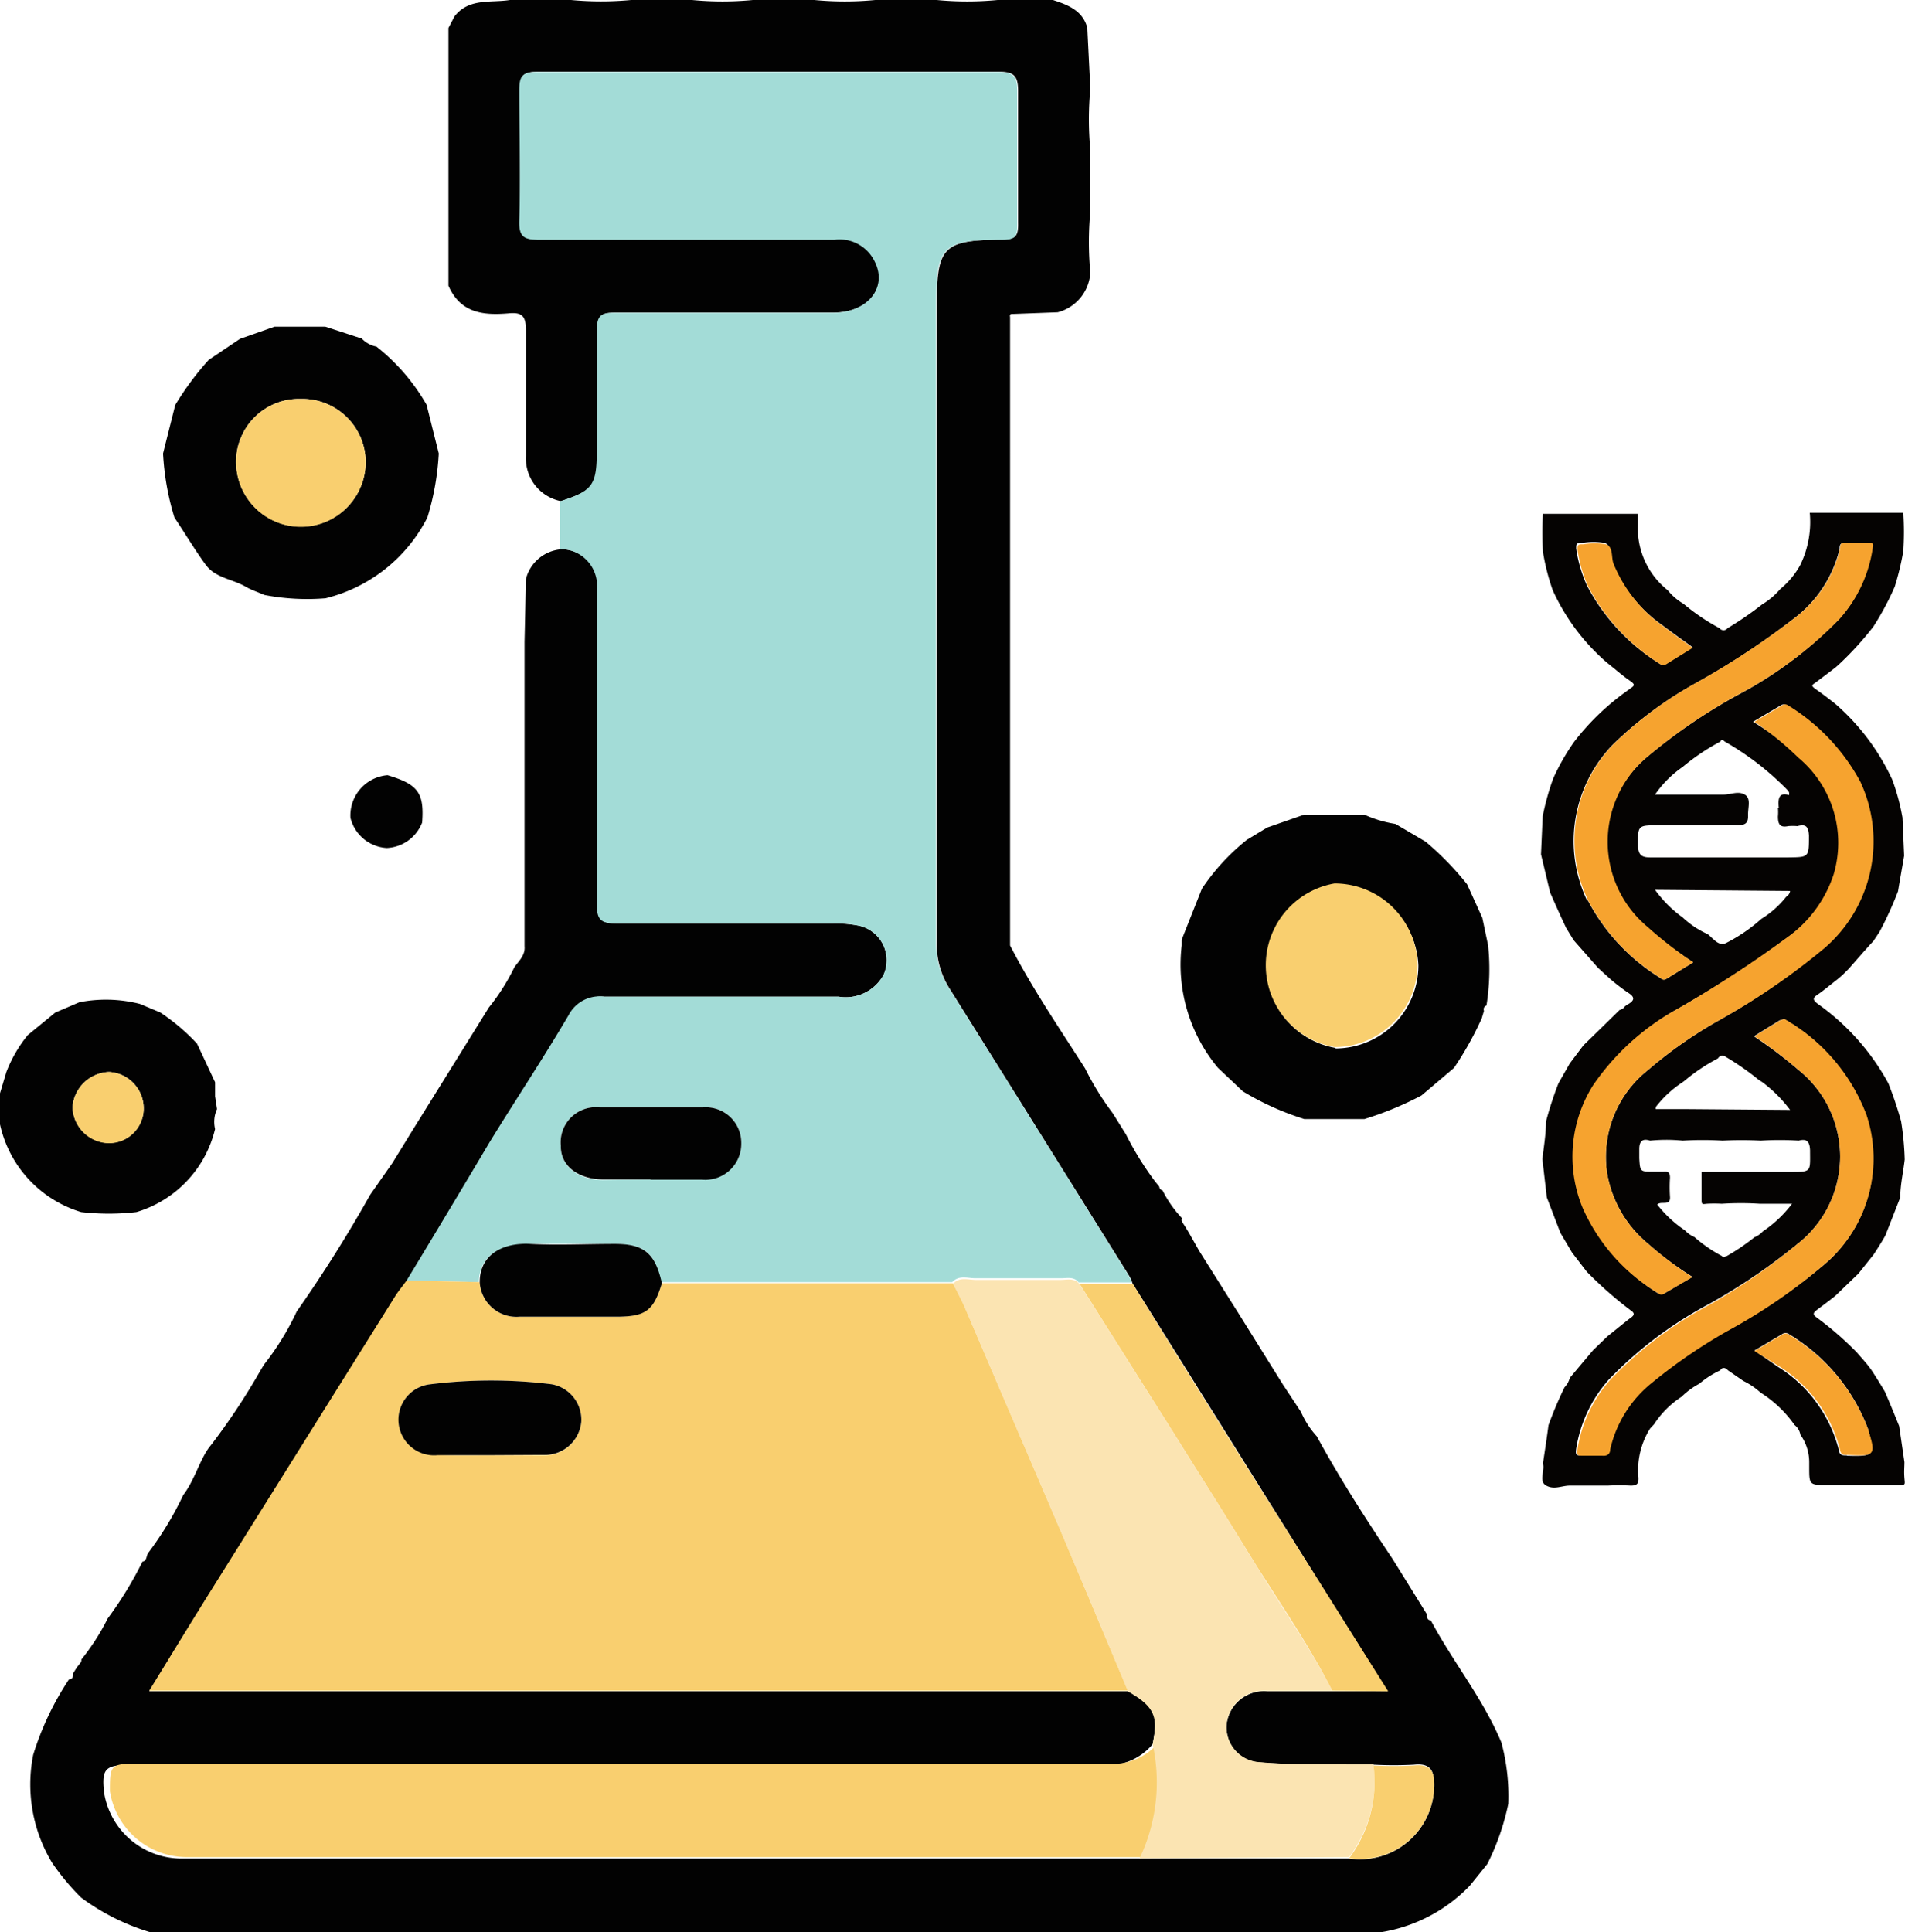 <svg xmlns="http://www.w3.org/2000/svg" viewBox="0 0 68.82 69.79"><defs><style>.cls-1{fill:#020202;}.cls-2{fill:#a3dcd7;}.cls-3{fill:#f9cf6f;}.cls-4{fill:#fbe4b2;}.cls-5{fill:#050302;}.cls-6{fill:#f6a32f;}</style></defs><g id="Layer_2" data-name="Layer 2"><g id="Layer_1-2" data-name="Layer 1"><path class="cls-1" d="M49.9,69.79H5.42a8.1,8.1,0,0,1-2.49-1.25,8.46,8.46,0,0,1-1.05-1.26,5.48,5.48,0,0,1-.68-3.9,10.6,10.6,0,0,1,1.29-2.72c.13,0,.16-.11.15-.22l.14-.22h0l.11-.14a.17.17,0,0,0,.05-.14,8.12,8.12,0,0,0,.95-1.48A13.57,13.57,0,0,0,5.15,56.4c.14,0,.14-.19.19-.29A11.9,11.9,0,0,0,6.62,54c.43-.56.61-1.34,1-1.8a23.54,23.54,0,0,0,1.75-2.63l.16-.27a9.83,9.83,0,0,0,1.19-1.93,49.6,49.6,0,0,0,2.65-4.21L14.18,42l.72-1.17,2.76-4.44a7.56,7.56,0,0,0,.92-1.45c.16-.23.4-.43.37-.76v-11L19,20.91a1.43,1.43,0,0,1,1.28-1.07,1.33,1.33,0,0,1,1.33,1.5c0,3.78,0,7.56,0,11.33,0,.57.15.69.69.69,2.6,0,5.2,0,7.8,0a4.25,4.25,0,0,1,.95.08,1.28,1.28,0,0,1,.87,1.77A1.56,1.56,0,0,1,30.3,36c-2.82,0-5.64,0-8.46,0a1.26,1.26,0,0,0-1.26.73c-.93,1.54-1.91,3-2.85,4.58s-2,3.31-3,5c-.13.18-.27.35-.39.53L7.54,57.6c-.71,1.14-1.41,2.29-2.15,3.49H40.75c1,.56,1.1.86.89,1.91a2.12,2.12,0,0,1-1.87.75H4.67c-.88,0-1,.15-.91,1a2.83,2.83,0,0,0,2.76,2.38c10.35,0,20.7,0,31.05,0l3.6,0h7.57a2.68,2.68,0,0,0,3.07-2.62c0-.51-.09-.84-.73-.77a14.16,14.16,0,0,1-1.46,0l-.88,0c-1.07,0-2.15,0-3.21-.08a1.27,1.27,0,0,1-1.22-1.37,1.36,1.36,0,0,1,1.47-1.2l2.35,0h2L40.91,46.35a1.07,1.07,0,0,0-.12-.27Q37.55,40.89,34.3,35.7A3,3,0,0,1,33.84,34q0-11.44,0-22.89c0-2.21.2-2.43,2.4-2.46.49,0,.55-.18.54-.6,0-1.59,0-3.19,0-4.78,0-.59-.21-.68-.73-.68q-8.31,0-16.63,0c-.54,0-.64.17-.63.66,0,1.57,0,3.14,0,4.71,0,.6.18.69.71.69,3.56,0,7.12,0,10.67,0a1.41,1.41,0,0,1,1.45.77c.46,1-.26,1.86-1.5,1.87-2.62,0-5.25,0-7.87,0-.5,0-.67.09-.66.63,0,1.44,0,2.89,0,4.34,0,1.26-.15,1.46-1.33,1.84A1.57,1.57,0,0,1,19,16.48V14.27c0-.78,0-1.56,0-2.34,0-.54-.16-.66-.65-.61-.88.07-1.71,0-2.15-1l0-.51V3.08l0-2.07.22-.42c.52-.67,1.3-.48,2-.59h2.21A11.66,11.66,0,0,0,22.8,0H25a11.55,11.55,0,0,0,2.2,0h2.22a11.55,11.55,0,0,0,2.2,0h2.22a11.55,11.55,0,0,0,2.2,0h2c.55.18,1.07.38,1.24,1l.11,2.21a11.55,11.55,0,0,0,0,2.2V7.64a11.66,11.66,0,0,0,0,2.21,1.58,1.58,0,0,1-1.18,1.43l-1.6.06c-.1,0-.14,0-.12.12V34.15c.8,1.55,1.79,3,2.71,4.44a10.1,10.1,0,0,0,1,1.62l.48.77a11.09,11.09,0,0,0,1.06,1.71l.14.17A.15.15,0,0,0,42,43a4.1,4.1,0,0,0,.7,1,.17.17,0,0,0,0,.13l.1.15h0l.14.23.38.67,1.43,2.27L46.34,50,47,51a3.17,3.17,0,0,0,.57.88c.83,1.52,1.78,3,2.74,4.43l1.24,2c0,.11,0,.2.14.22.8,1.5,1.89,2.83,2.55,4.41a7.51,7.51,0,0,1,.25,2.21,8.81,8.81,0,0,1-.76,2.18h0l-.63.78A5.7,5.7,0,0,1,49.9,69.79Z"/><path class="cls-2" d="M14.69,46.25q1.51-2.49,3-5c.94-1.53,1.92-3,2.85-4.58A1.26,1.26,0,0,1,21.84,36c2.82,0,5.64,0,8.46,0a1.56,1.56,0,0,0,1.61-.77A1.28,1.28,0,0,0,31,33.43a4.25,4.25,0,0,0-.95-.08c-2.6,0-5.2,0-7.8,0-.54,0-.69-.12-.69-.69,0-3.77,0-7.55,0-11.33a1.33,1.33,0,0,0-1.33-1.5l0-1.17,0-.55c1.18-.38,1.33-.58,1.33-1.84,0-1.45,0-2.9,0-4.34,0-.54.16-.64.66-.63,2.62,0,5.25,0,7.87,0,1.24,0,2-.91,1.5-1.87a1.41,1.41,0,0,0-1.45-.77c-3.55,0-7.11,0-10.67,0-.53,0-.73-.09-.71-.69.05-1.57,0-3.14,0-4.71,0-.49.09-.66.63-.66q8.31,0,16.63,0c.52,0,.74.09.73.68,0,1.59,0,3.19,0,4.78,0,.42,0,.6-.54.6-2.2,0-2.4.25-2.4,2.46q0,11.44,0,22.89a3,3,0,0,0,.46,1.66q3.26,5.19,6.49,10.38a1.66,1.66,0,0,1,.13.27l-1.92,0c-.18-.23-.45-.14-.68-.15-1,0-2,0-3.06,0-.28,0-.59-.12-.83.14l-10.52,0c-.24-1.08-.59-1.37-1.7-1.38s-2,0-3.06,0-1.8.43-1.82,1.38ZM23.5,42.6h0c.62,0,1.24,0,1.87,0a1.3,1.3,0,0,0,1.41-1.32A1.28,1.28,0,0,0,25.4,40c-1.25,0-2.5,0-3.74,0a1.27,1.27,0,0,0-1.4,1.41c0,.82.77,1.21,1.51,1.21Z"/><path class="cls-3" d="M23.91,46.35l10.52,0c.14.28.29.56.42.85,1.16,2.72,2.33,5.43,3.49,8.14q1.21,2.87,2.41,5.73H5.39c.74-1.2,1.44-2.35,2.15-3.49L14.3,46.78c.12-.18.26-.35.39-.53l2.64.06a1.33,1.33,0,0,0,1.44,1.25h3.54C23.32,47.55,23.61,47.33,23.91,46.35Zm-6.19,6.21h1.9A1.32,1.32,0,0,0,21,51.35,1.3,1.3,0,0,0,19.93,50a17.83,17.83,0,0,0-4.38,0,1.28,1.28,0,0,0,.26,2.55C16.44,52.57,17.08,52.56,17.72,52.56Z"/><path class="cls-3" d="M41.33,67.08l-3.6,0q-15.52,0-31,0a2.82,2.82,0,0,1-2.76-2.38c0-.88,0-1,.91-1h35.1A2.14,2.14,0,0,0,41.8,63,6.4,6.4,0,0,1,41.33,67.08Z"/><path class="cls-4" d="M41.17,67.12A6.37,6.37,0,0,0,41.64,63c.21-1,.07-1.35-.89-1.91q-1.2-2.87-2.41-5.73c-1.16-2.71-2.33-5.42-3.49-8.14-.13-.29-.28-.57-.42-.85.24-.26.55-.14.83-.14,1,0,2,0,3.06,0,.23,0,.5-.08.68.15,2.15,3.42,4.33,6.83,6.45,10.28.9,1.47,1.9,2.88,2.68,4.42l-2.35,0a1.36,1.36,0,0,0-1.47,1.2,1.27,1.27,0,0,0,1.22,1.37c1.06.1,2.14.06,3.21.08l.88,0a4.62,4.62,0,0,1-.88,3.35Z"/><path class="cls-3" d="M48.13,61.07c-.78-1.54-1.78-3-2.68-4.42-2.12-3.45-4.3-6.86-6.45-10.28l1.92,0c3,4.88,6.11,9.75,9.23,14.72Z"/><path class="cls-3" d="M48.74,67.12a4.62,4.62,0,0,0,.88-3.35,14.16,14.16,0,0,0,1.46,0c.64-.07.75.26.73.77A2.68,2.68,0,0,1,48.74,67.12Z"/><path class="cls-1" d="M23.91,46.35c-.3,1-.59,1.2-1.6,1.21H18.77a1.33,1.33,0,0,1-1.44-1.25c0-1,.84-1.43,1.82-1.38s2,0,3.06,0S23.67,45.27,23.91,46.35Z"/><path class="cls-1" d="M23.5,42.6H21.77c-.74,0-1.52-.39-1.51-1.21A1.27,1.27,0,0,1,21.66,40c1.24,0,2.49,0,3.74,0a1.28,1.28,0,0,1,1.38,1.29,1.3,1.3,0,0,1-1.41,1.32c-.63,0-1.25,0-1.87,0Z"/><path class="cls-1" d="M17.72,52.56c-.64,0-1.28,0-1.91,0A1.28,1.28,0,0,1,15.55,50a17.83,17.83,0,0,1,4.38,0A1.3,1.3,0,0,1,21,51.35a1.32,1.32,0,0,1-1.39,1.2Z"/><path class="cls-1" d="M44,38.57a5.82,5.82,0,0,1-1.31-4.42v-.21l.73-1.84a7.84,7.84,0,0,1,1.63-1.77l.73-.44,1.32-.46h2.2a4.3,4.3,0,0,0,1.11.33l1.09.64A10.83,10.83,0,0,1,53,31.94l.55,1.21.21,1a8.29,8.29,0,0,1-.06,2.17h0a.14.14,0,0,0-.09.19l-.08.27a12,12,0,0,1-1,1.79l-1.18,1a11.91,11.91,0,0,1-2.06.85H47.12a10.07,10.07,0,0,1-2.22-1Zm4.24-.7a3,3,0,0,0,3-3,3.07,3.07,0,0,0-3-2.93,3,3,0,0,0,0,5.91Z"/><path class="cls-1" d="M13.6,12.52a7.27,7.27,0,0,1,1.81,2.1l.44,1.76a9.58,9.58,0,0,1-.41,2.31,5.64,5.64,0,0,1-3.68,2.92,8.19,8.19,0,0,1-2.21-.12c-.22-.1-.45-.17-.66-.29-.47-.28-1.1-.32-1.45-.79s-.76-1.15-1.14-1.72a9.58,9.58,0,0,1-.41-2.31l.44-1.75A10.54,10.54,0,0,1,7.54,13l1.13-.76,1.25-.44h1.83l1.32.43A1,1,0,0,0,13.6,12.52Zm-2.74,1.89a2.27,2.27,0,0,0-2.33,2.27,2.34,2.34,0,0,0,4.68,0A2.29,2.29,0,0,0,10.86,14.41Z"/><path class="cls-3" d="M48.21,37.82a3,3,0,0,1,0-5.91,3,3,0,0,1,3,2.92A3,3,0,0,1,48.21,37.82Z"/><path class="cls-3" d="M10.86,14.41a2.29,2.29,0,0,1,2.35,2.28,2.34,2.34,0,0,1-4.68,0A2.27,2.27,0,0,1,10.86,14.41Z"/><path class="cls-1" d="M7.77,39.09l0,.51.07.46a1.11,1.11,0,0,0-.07.72,4.14,4.14,0,0,1-2.84,3,8.7,8.7,0,0,1-2,0A4.26,4.26,0,0,1,0,40.61V39.49H0l.23-.77A4.89,4.89,0,0,1,1,37.39l1-.82.87-.37a5,5,0,0,1,2.18.06l.74.31A7.3,7.3,0,0,1,7.12,37.7Zm-3.83-.37A1.37,1.37,0,0,0,2.62,40a1.34,1.34,0,0,0,1.24,1.28,1.25,1.25,0,0,0,1.33-1.23A1.32,1.32,0,0,0,3.94,38.72Z"/><path class="cls-1" d="M15.25,29.71a1.44,1.44,0,0,1-1.28.92,1.44,1.44,0,0,1-1.31-1.09A1.46,1.46,0,0,1,14,28C15.1,28.33,15.33,28.63,15.25,29.71Z"/><path class="cls-3" d="M3.94,38.72a1.32,1.32,0,0,1,1.25,1.34,1.25,1.25,0,0,1-1.33,1.23A1.34,1.34,0,0,1,2.62,40,1.37,1.37,0,0,1,3.94,38.72Z"/><path class="cls-5" d="M68.61,51.51c-.17-.42-.34-.84-.52-1.25-.15-.25-.3-.5-.46-.74s-.36-.45-.55-.67a11.59,11.59,0,0,0-1.45-1.26c-.15-.11-.13-.17,0-.27s.46-.34.68-.52l.83-.8.55-.69c.15-.23.29-.45.42-.68l.54-1.38c0-.46.11-.92.16-1.37a10.41,10.41,0,0,0-.13-1.38,13.77,13.77,0,0,0-.46-1.37,8.47,8.47,0,0,0-2.55-2.87c-.2-.15-.18-.22,0-.34s.43-.33.65-.5.32-.28.47-.43c.3-.34.6-.69.89-1l.22-.33a13,13,0,0,0,.67-1.47c.07-.43.15-.86.22-1.28l-.06-1.38a7.91,7.91,0,0,0-.37-1.37,8.18,8.18,0,0,0-2.06-2.74c-.23-.18-.45-.35-.68-.51s-.16-.16,0-.28.47-.35.7-.53l.08-.07a11.31,11.31,0,0,0,1.28-1.4,10,10,0,0,0,.77-1.44,9.68,9.68,0,0,0,.31-1.29,10.6,10.6,0,0,0,0-1.38H65.38a3.55,3.55,0,0,1-.35,1.9,3,3,0,0,1-.72.86,2.64,2.64,0,0,1-.65.55,12,12,0,0,1-1.25.86.18.18,0,0,1-.29,0,7.61,7.61,0,0,1-1.3-.88,2.06,2.06,0,0,1-.57-.49,2.85,2.85,0,0,1-1.08-2.32v-.44H55.74a10.4,10.4,0,0,0,0,1.37,8,8,0,0,0,.35,1.38A7.61,7.61,0,0,0,58,23.89l.17.14c.23.18.45.38.7.55s.15.19,0,.31a9,9,0,0,0-2,1.9,8,8,0,0,0-.76,1.33,9.27,9.27,0,0,0-.38,1.37l-.06,1.37L56,32.24c.19.43.38.86.58,1.28l.27.44.88,1,.44.4a7.51,7.51,0,0,0,.65.5c.26.16.22.28,0,.41l-.11.07a.32.32,0,0,1-.2.14L57.2,37.76l-.49.65-.41.72a13.08,13.08,0,0,0-.45,1.38c0,.46-.08.91-.13,1.36l.16,1.38.49,1.28.42.71.53.69a14.09,14.09,0,0,0,1.59,1.4c.15.1.14.17,0,.27s-.55.44-.83.66l-.53.51-.84,1a.77.77,0,0,1-.19.34,13.71,13.71,0,0,0-.58,1.37c-.06.46-.13.92-.2,1.38.08.27-.17.64.12.8s.56,0,.85,0h1.37a7.66,7.66,0,0,1,.83,0c.22,0,.29-.06.28-.29a2.83,2.83,0,0,1,.42-1.77l.14-.15a3.42,3.42,0,0,1,1-1,2.71,2.71,0,0,1,.64-.47,3.3,3.3,0,0,1,.75-.48c.08-.12.17-.12.29,0l.55.38a2.61,2.61,0,0,1,.62.42,4.29,4.29,0,0,1,1.23,1.17.56.56,0,0,1,.21.35,1.72,1.72,0,0,1,.32,1l0,.17c0,.65,0,.65.69.65l.27,0h1.38c.29,0,.57,0,.86,0s.26,0,.24-.25,0-.39,0-.58ZM57.33,21.15a4.9,4.9,0,0,1-.39-1.34c0-.14,0-.2.15-.2h.07a2.43,2.43,0,0,1,.81,0c.27.1.18.46.27.69a5.14,5.14,0,0,0,1.84,2.3c.34.26.7.51,1.07.78l-.92.57A.24.24,0,0,1,60,24,7.34,7.34,0,0,1,57.33,21.15Zm0,11.37a5,5,0,0,1,.94-5.63,14,14,0,0,1,3-2.22,27.54,27.54,0,0,0,3.55-2.34,4.45,4.45,0,0,0,1.64-2.51c0-.08,0-.2.13-.2q.47,0,.93,0c.17,0,.11.13.1.23a4.88,4.88,0,0,1-1.18,2.51,14.53,14.53,0,0,1-3.64,2.73,20.16,20.16,0,0,0-3.31,2.26,4,4,0,0,0,0,6.15,14.71,14.71,0,0,0,1.68,1.26l-.93.57c-.08.05-.15.09-.25,0A7.24,7.24,0,0,1,57.36,32.52Zm6.9-3.34a1.61,1.61,0,0,1,0,.31c0,.29.08.41.37.35a1.83,1.83,0,0,1,.33,0c.3-.08.4,0,.42.34,0,.79,0,.78-.74.79-1.67,0-3.35,0-5,0-.34,0-.42-.12-.44-.43,0-.72,0-.73.7-.73l1,0H62.2a2.54,2.54,0,0,1,.55,0c.3,0,.41-.08.4-.36s.12-.61-.12-.75-.5,0-.76,0l-.06,0-.17,0H59.79a3.89,3.89,0,0,1,1-1,7.82,7.82,0,0,1,1.37-.92c0-.07.09-.06.14,0a10.33,10.33,0,0,1,2.23,1.71c.05.06.13.1.1.23C64.25,28.6,64.23,28.87,64.26,29.18Zm.44,3a.29.29,0,0,1-.14.21,3.45,3.45,0,0,1-.9.8,5.91,5.91,0,0,1-1.25.86c-.29.16-.48-.15-.69-.31a3.22,3.22,0,0,1-.9-.6,4.39,4.39,0,0,1-1-1ZM57.22,43.59a4.87,4.87,0,0,1,.39-4.42,8.83,8.83,0,0,1,3-2.73,40.82,40.82,0,0,0,4-2.6,4.53,4.53,0,0,0,1.69-2.28,4,4,0,0,0-1.27-4.22,11.23,11.23,0,0,0-1.7-1.27l1-.59a.19.19,0,0,1,.22,0,7.24,7.24,0,0,1,2.61,2.77,5.08,5.08,0,0,1-1.29,6A24.73,24.73,0,0,1,62,36.91a16,16,0,0,0-2.49,1.76,4,4,0,0,0-1.46,3.66,4.22,4.22,0,0,0,1.46,2.57,12.14,12.14,0,0,0,1.63,1.22l-1,.59c-.1.07-.17,0-.25,0A6.94,6.94,0,0,1,57.22,43.59Zm4.44-.11a4.87,4.87,0,0,1,.54,0,10.59,10.59,0,0,1,1.38,0h1.16a4.4,4.4,0,0,1-1.06,1,.81.81,0,0,1-.3.21,7.76,7.76,0,0,1-1,.68c-.06,0-.12.08-.17,0a5.15,5.15,0,0,1-1-.69,1,1,0,0,1-.34-.24,4.36,4.36,0,0,1-1-.93c.13-.15.49.08.46-.29a5.15,5.15,0,0,1,0-.68c0-.18-.06-.24-.24-.22h-.37c-.47,0-.47,0-.5-.48,0-.11,0-.22,0-.34,0-.28.12-.39.39-.3a5.82,5.82,0,0,1,1.18,0,11.53,11.53,0,0,1,1.44,0,12.71,12.71,0,0,1,1.38,0,10.44,10.44,0,0,1,1.37,0c.31-.09.4.06.41.35,0,.78.07.78-.72.78h-3.2c0,.3,0,.61,0,.9S61.47,43.5,61.66,43.48Zm-.83-3.42h-.9s-.09,0-.11,0,0-.06,0-.08a3.94,3.94,0,0,1,.89-.84l.13-.09a6.68,6.68,0,0,1,1.22-.82c.08-.11.16-.14.28-.06a9.75,9.75,0,0,1,1.19.83l.14.09a5,5,0,0,1,1,1Zm1.54,8a19.23,19.23,0,0,0-2.72,1.86,4.31,4.31,0,0,0-1.53,2.42c0,.17-.1.25-.3.23h-.68c-.19,0-.23,0-.2-.24a4.89,4.89,0,0,1,1.19-2.51,14.42,14.42,0,0,1,3.63-2.73A22,22,0,0,0,65,44.88a4,4,0,0,0,0-6.21,16,16,0,0,0-1.64-1.24l.94-.58c.07,0,.14-.08.22,0a6.68,6.68,0,0,1,2.89,3.42A5,5,0,0,1,66,45.59,20.05,20.05,0,0,1,62.37,48.07Zm4.35,4.51c-.16,0-.26,0-.29-.2a5,5,0,0,0-2.2-3l-.85-.59,1-.59a.21.21,0,0,1,.25,0,6.8,6.8,0,0,1,2.85,3.41C67.74,52.58,67.72,52.61,66.72,52.58Z"/><path class="cls-6" d="M63.38,26.07l1-.59a.18.18,0,0,1,.22,0,7.28,7.28,0,0,1,2.61,2.76,5.09,5.09,0,0,1-1.29,6A24.73,24.73,0,0,1,62,36.91a16,16,0,0,0-2.49,1.76,4,4,0,0,0-1.46,3.66,4.22,4.22,0,0,0,1.46,2.57,13.11,13.11,0,0,0,1.63,1.23l-1,.58a.17.17,0,0,1-.24,0,6.77,6.77,0,0,1-2.73-3.09,4.84,4.84,0,0,1,.38-4.42,8.83,8.83,0,0,1,3-2.73,42,42,0,0,0,4-2.6,4.53,4.53,0,0,0,1.69-2.28,4,4,0,0,0-1.27-4.22A11.65,11.65,0,0,0,63.38,26.07Z"/><path class="cls-6" d="M63.38,37.43l.94-.58c.07,0,.13-.08.22,0a6.72,6.72,0,0,1,2.89,3.42A5,5,0,0,1,66,45.59a20.05,20.05,0,0,1-3.58,2.48,19.23,19.23,0,0,0-2.72,1.86,4.31,4.31,0,0,0-1.53,2.42c0,.17-.11.25-.29.23h-.69c-.19,0-.23,0-.2-.24a4.93,4.93,0,0,1,1.19-2.51,14.42,14.42,0,0,1,3.63-2.73A22.57,22.57,0,0,0,65,44.88a4,4,0,0,0,0-6.21A16,16,0,0,0,63.38,37.43Z"/><path class="cls-6" d="M61.17,34.76l-.93.57c-.08.05-.15.09-.24,0a7.19,7.19,0,0,1-2.64-2.83,5,5,0,0,1,.94-5.63,14,14,0,0,1,3-2.22,28.62,28.62,0,0,0,3.55-2.34,4.39,4.39,0,0,0,1.63-2.51c0-.08,0-.2.14-.2q.47,0,.93,0c.17,0,.11.13.1.23a4.88,4.88,0,0,1-1.18,2.51,14.53,14.53,0,0,1-3.64,2.73,20.16,20.16,0,0,0-3.31,2.26,4,4,0,0,0,0,6.15A14.71,14.71,0,0,0,61.17,34.76Z"/><path class="cls-6" d="M63.38,48.8l1-.59a.2.2,0,0,1,.25,0,6.74,6.74,0,0,1,2.85,3.4c.3.94.28,1-.72.94-.16,0-.26,0-.29-.2a5,5,0,0,0-2.2-3Z"/><path class="cls-6" d="M61.15,23.4l-.92.57A.24.24,0,0,1,60,24a7.34,7.34,0,0,1-2.62-2.8,4.87,4.87,0,0,1-.39-1.35c0-.13,0-.19.15-.19h.06a2.48,2.48,0,0,1,.82,0c.27.1.18.46.27.7a5.17,5.17,0,0,0,1.84,2.29C60.42,22.88,60.78,23.13,61.15,23.4Z"/></g></g></svg>
